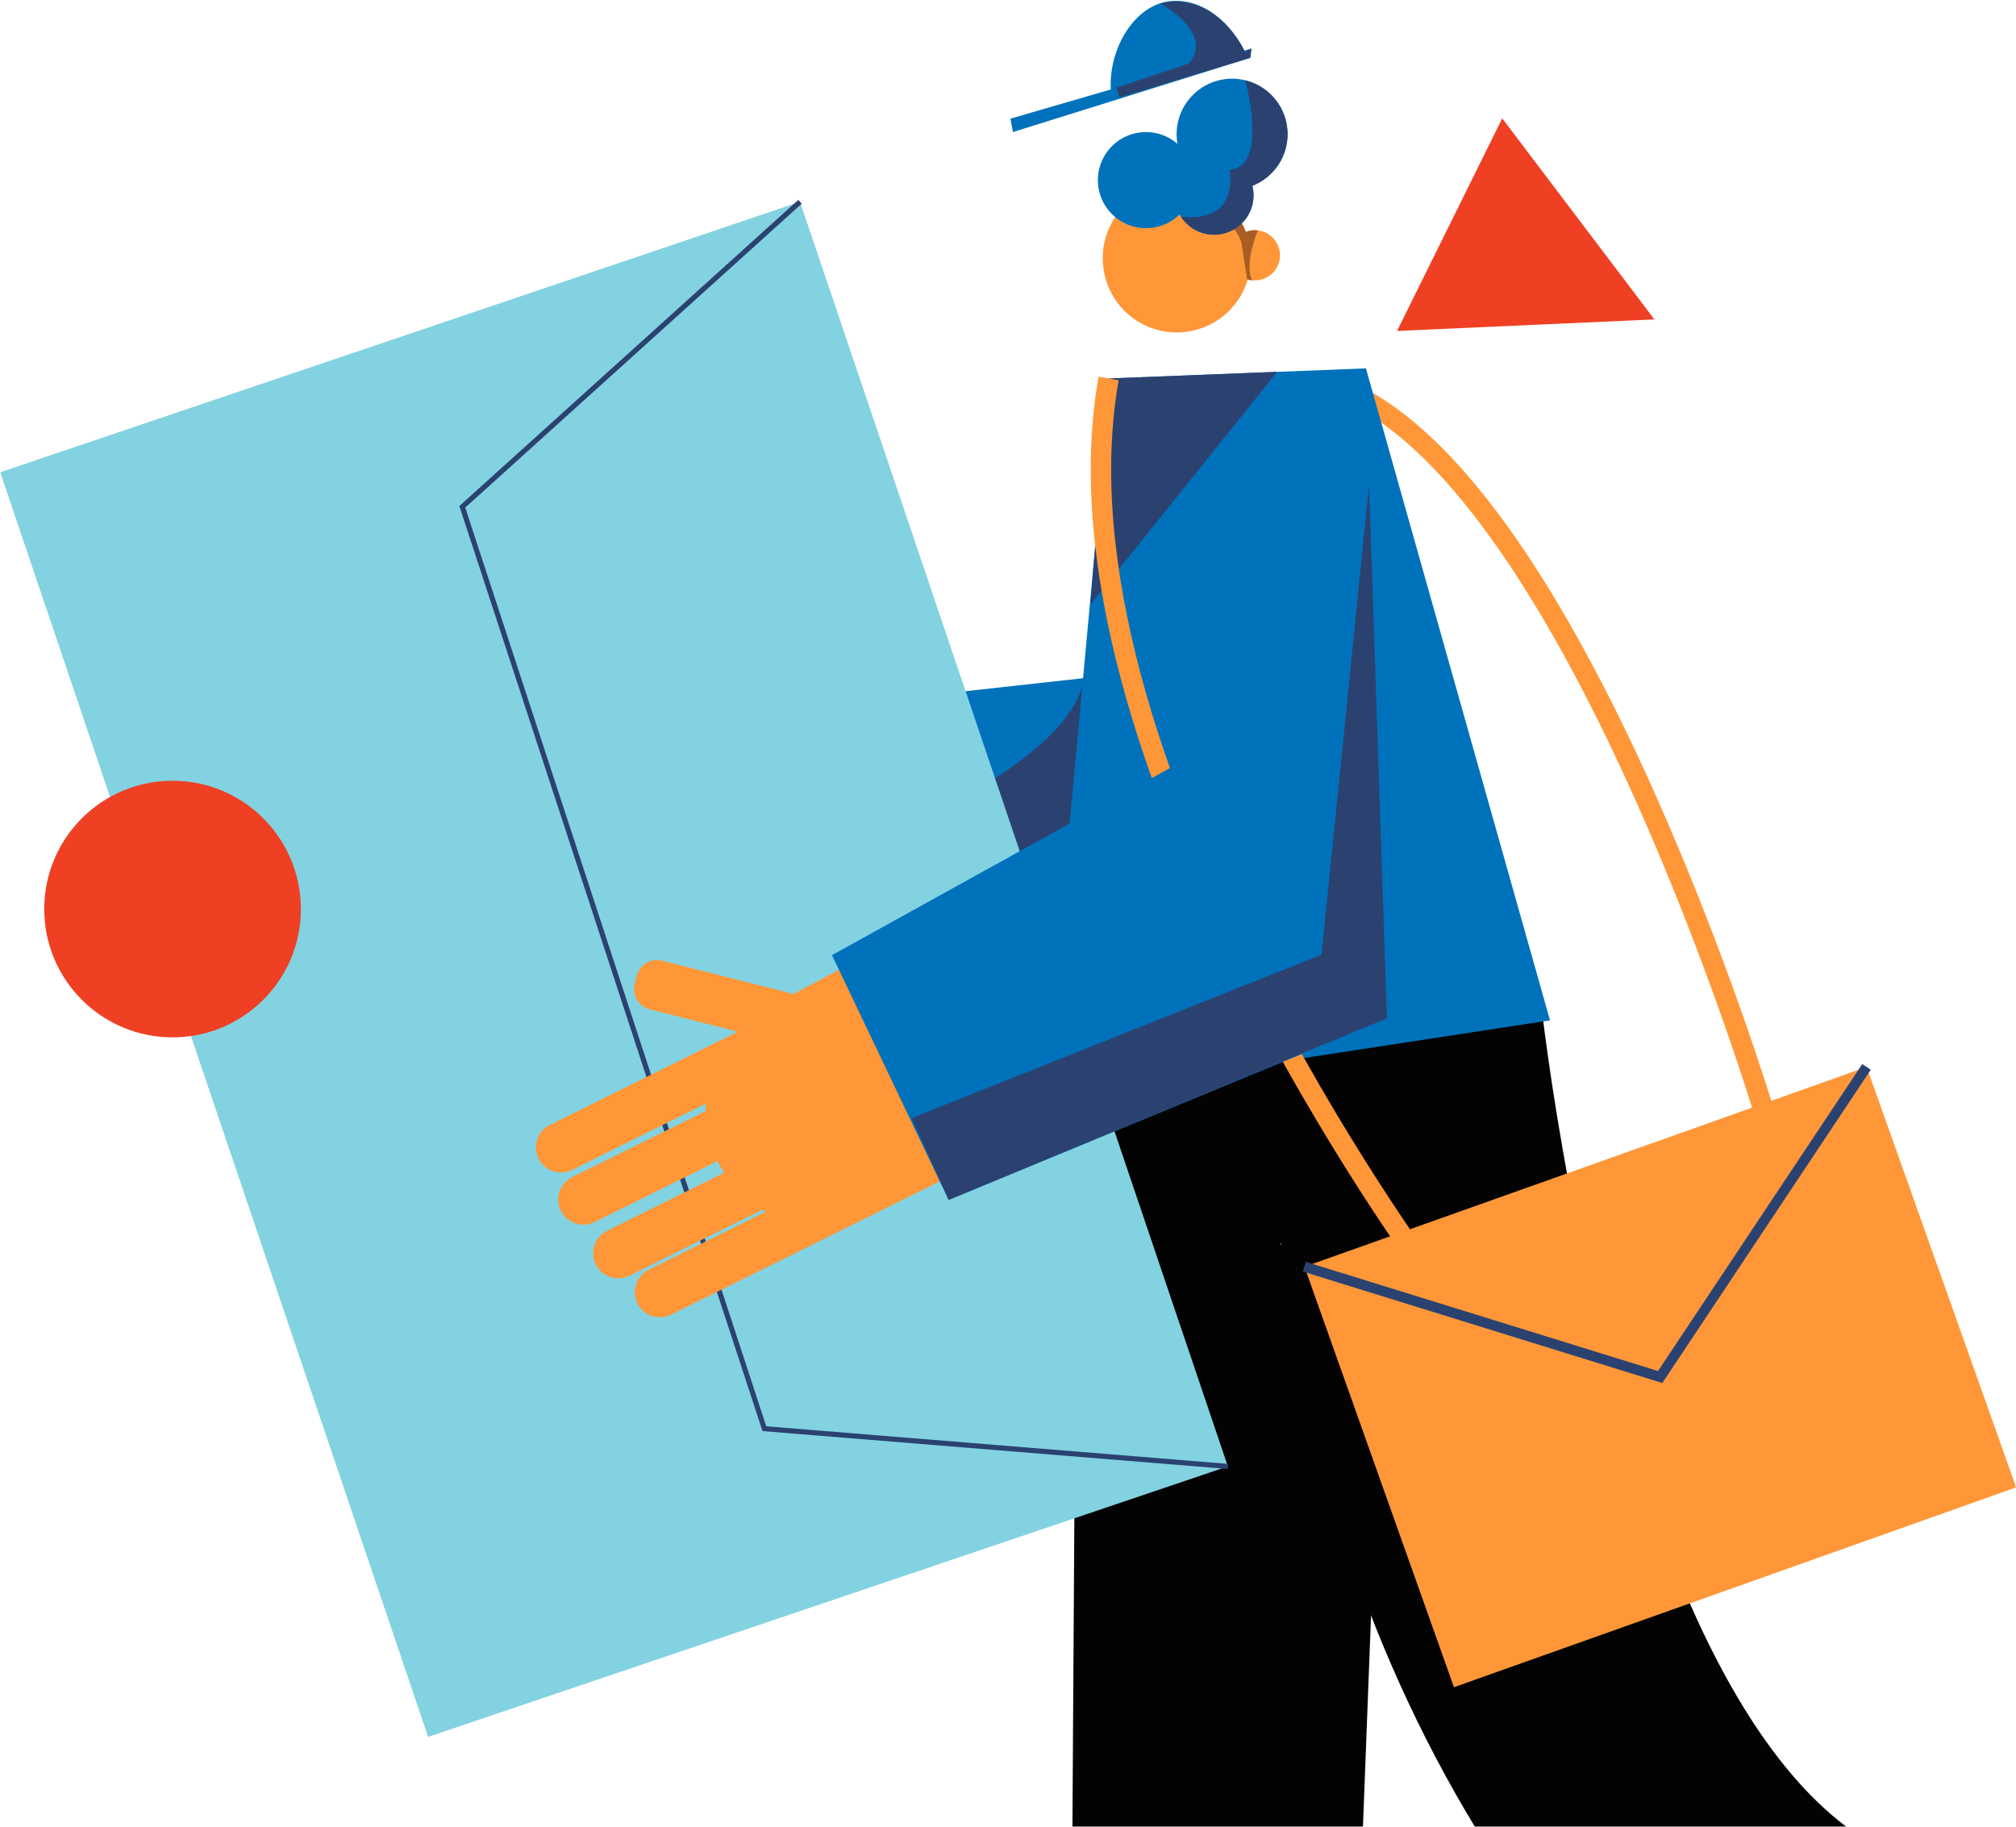 <?xml version="1.0" encoding="UTF-8"?> <svg xmlns="http://www.w3.org/2000/svg" width="1185" height="1074" viewBox="0 0 1185 1074" fill="none"> <mask id="mask0_302_47" style="mask-type:alpha" maskUnits="userSpaceOnUse" x="0" y="0" width="1185" height="1074"> <rect width="1185" height="1074" fill="#D9D9D9"></rect> </mask> <g mask="url(#mask0_302_47)"> <path d="M1035.71 649.86C1035.71 649.86 930.21 302 799.04 233.54" stroke="#FF9738" stroke-width="12" stroke-miterlimit="10"></path> <path d="M347.11 443.25L348.73 443.14L348.21 442.75C347.82 442.91 347.47 443.07 347.11 443.25Z" fill="#FF9738"></path> <path d="M212.07 466.8C212.194 468.733 212.699 470.622 213.554 472.359C214.409 474.097 215.598 475.649 217.053 476.927C218.508 478.205 220.201 479.184 222.035 479.807C223.869 480.43 225.807 480.686 227.74 480.56L315.11 474.89C314.48 476.19 313.87 477.52 313.32 478.89L225.94 484.56C222.04 484.815 218.401 486.607 215.821 489.543C213.242 492.479 211.933 496.318 212.182 500.218C212.431 504.119 214.218 507.76 217.15 510.344C220.082 512.928 223.919 514.243 227.82 514L308.34 508.77C308.34 509.56 308.44 510.35 308.52 511.15C308.7 512.99 308.946 514.8 309.26 516.58L232.7 521.58C228.796 521.835 225.153 523.63 222.572 526.57C219.992 529.511 218.685 533.356 218.94 537.26C219.194 541.164 220.989 544.807 223.93 547.387C226.871 549.968 230.716 551.275 234.62 551.02L321.7 545.37C322.16 545.97 322.62 546.57 323.1 547.16L246.63 552.16C244.697 552.285 242.807 552.79 241.069 553.646C239.331 554.501 237.779 555.691 236.501 557.147C235.223 558.602 234.244 560.295 233.62 562.129C232.996 563.963 232.739 565.902 232.865 567.835C232.99 569.768 233.495 571.657 234.351 573.395C235.206 575.133 236.396 576.686 237.851 577.964C239.307 579.242 241 580.221 242.834 580.845C244.668 581.469 246.607 581.725 248.54 581.6L423.93 570.21L423.82 568.4L471.39 563.83L458.39 428.61L387.39 435.41L323.63 387.55C322.346 386.587 320.885 385.885 319.331 385.487C317.776 385.088 316.158 384.999 314.569 385.226C312.98 385.452 311.452 385.99 310.071 386.807C308.69 387.625 307.483 388.706 306.52 389.99L303.52 394.04C302.554 395.322 301.852 396.783 301.451 398.337C301.051 399.892 300.961 401.51 301.187 403.099C301.413 404.688 301.949 406.217 302.767 407.599C303.584 408.98 304.666 410.187 305.95 411.15L348.15 442.82L348.67 443.21L347.05 443.32L225.82 451.12C223.887 451.246 221.998 451.751 220.261 452.608C218.524 453.464 216.972 454.654 215.695 456.11C214.418 457.567 213.441 459.26 212.819 461.094C212.197 462.929 211.942 464.867 212.07 466.8V466.8Z" fill="#FF9738"></path> <path d="M678.58 278.25L646.12 397.67L417.1 422.98L424.95 582.19L783.99 537.14L814.86 332.98L678.58 278.25Z" fill="#0072BC"></path> <path d="M417.39 432.48L399.31 571.62L425.65 570.67L417.39 432.48Z" fill="#A85D23"></path> <path d="M322.6 453.16C322.6 453.16 288.93 504.24 328.21 564.16" stroke="black" stroke-width="2.31" stroke-miterlimit="10"></path> <path d="M416.26 468C416.26 468 369.69 487.88 343.37 454.68" stroke="black" stroke-width="2.31" stroke-miterlimit="10"></path> <path d="M637.03 398.94L622.77 557.94L424.99 581.59L422.99 528.76C422.99 528.76 627.05 466 637.03 398.94Z" fill="#2B4271"></path> <path d="M904.88 581.47C904.88 581.47 967.71 1199.19 1220 1087.18C1220 1087.18 1330.17 854.04 1336.92 858.61C1343.67 863.18 1388.73 936.33 1395.49 943.18C1402.25 950.03 1005.8 1292.91 875.15 1087.18C728.82 856.71 746.75 609.46 746.75 609.46L904.88 581.47Z" fill="#030303"></path> <path d="M819.7 589.65L788.16 1412.53L628.23 1414.82L633.18 625.66L819.7 589.65Z" fill="#030303"></path> <path d="M613.89 645.36L622.46 644.05L911.1 599.87L842.95 358.46L803.55 218.88L802.9 216.56L661.85 222.12L652.87 222.47L613.89 645.36Z" fill="#0072BC"></path> <path d="M752.82 732.14L753.24 730.57L752.7 730.94C752.68 731.34 752.73 731.74 752.82 732.14Z" fill="#FF9738"></path> <path d="M750.73 218.58L640.95 355.45L651.64 222.5L750.73 218.58Z" fill="#2B4271"></path> <path d="M648.37 155.69C649.323 166.755 654.473 177.036 662.764 184.425C671.055 191.814 681.859 195.752 692.96 195.43C693.78 195.43 694.6 195.36 695.43 195.29C704.147 194.545 712.437 191.187 719.216 185.657C725.995 180.126 730.949 172.68 733.43 164.29C733.434 164.27 733.434 164.25 733.43 164.23C733.921 162.568 734.315 160.878 734.61 159.17C735.117 156.111 735.298 153.007 735.15 149.91C735.15 149.34 735.09 148.77 735.04 148.2C734.694 144.127 733.772 140.123 732.3 136.31C732.21 136.07 732.12 135.83 732.01 135.59C731.9 135.35 731.84 135.15 731.75 134.94C731.32 133.94 730.85 132.94 730.34 131.94C725.729 122.968 718.143 115.877 708.88 111.882C699.617 107.887 689.254 107.237 679.564 110.042C669.874 112.848 661.461 118.934 655.765 127.26C650.069 135.585 647.444 145.632 648.34 155.68L648.37 155.69Z" fill="#FF9738"></path> <path d="M722.91 151.37C723.16 154.263 724.258 157.019 726.067 159.29C727.876 161.562 730.316 163.249 733.08 164.14L733.41 164.24C734.117 164.453 734.839 164.61 735.57 164.71V164.71C736.66 164.862 737.764 164.889 738.86 164.79C742.498 164.485 745.893 162.841 748.389 160.177C750.885 157.513 752.305 154.018 752.373 150.368C752.442 146.718 751.154 143.172 748.76 140.417C746.365 137.661 743.034 135.892 739.41 135.45C738.385 135.32 737.349 135.3 736.32 135.39C734.387 135.557 732.506 136.104 730.785 136.999C729.063 137.894 727.535 139.12 726.288 140.606C725.04 142.092 724.098 143.809 723.515 145.66C722.932 147.51 722.72 149.457 722.89 151.39L722.91 151.37Z" fill="#FF9738"></path> <path d="M729.54 131.08C729.837 131.334 730.099 131.627 730.32 131.95V131.95C730.918 132.884 731.392 133.893 731.73 134.95C731.86 135.34 731.93 135.58 731.93 135.58L731.69 135.71L731.99 135.6C732.1 135.84 732.19 136.08 732.28 136.32C733.563 135.824 734.909 135.511 736.28 135.39C737.309 135.3 738.345 135.32 739.37 135.45C737.469 140.121 736.032 144.968 735.08 149.92C734.487 152.969 734.305 156.083 734.54 159.18C734.682 161.109 735.191 162.992 736.04 164.73H735.53C734.786 164.71 734.05 164.572 733.35 164.32C733.241 164.277 733.137 164.223 733.04 164.16L729.63 142.23C729.184 141.061 728.677 139.916 728.11 138.8C727.501 137.427 726.647 136.176 725.59 135.11L724.7 134.42C726.418 133.467 728.039 132.348 729.54 131.08V131.08ZM733.27 163.77C733.22 161.43 733.09 159.26 732.9 157.25L733.27 163.77Z" fill="#A85D23"></path> <path d="M645.43 108.32C645.89 113.658 647.858 118.754 651.105 123.016C654.351 127.278 658.742 130.529 663.766 132.39C668.79 134.252 674.239 134.647 679.479 133.53C684.718 132.412 689.532 129.829 693.36 126.08C693.6 126.49 693.84 126.9 694.1 127.3C696.894 131.669 701.072 134.975 705.966 136.69C710.859 138.405 716.187 138.431 721.097 136.762C726.007 135.093 730.216 131.827 733.052 127.485C735.887 123.144 737.186 117.977 736.74 112.81C736.67 112.03 736.57 111.26 736.43 110.51L736.34 110.1C736.28 109.81 736.21 109.52 736.14 109.23C742.438 106.758 747.811 102.388 751.514 96.726C755.217 91.063 757.067 84.389 756.806 77.628C756.546 70.867 754.188 64.355 750.061 58.994C745.933 53.633 740.239 49.69 733.77 47.71C729.778 46.471 725.583 46.023 721.42 46.39C717.153 46.758 713.001 47.962 709.199 49.935C705.398 51.907 702.023 54.609 699.266 57.886C696.509 61.163 694.424 64.951 693.131 69.033C691.838 73.116 691.362 77.413 691.73 81.68C691.81 82.68 691.94 83.62 692.11 84.57C687.863 80.878 682.611 78.539 677.027 77.851C671.442 77.164 665.78 78.16 660.765 80.711C655.75 83.263 651.611 87.254 648.879 92.172C646.147 97.091 644.946 102.714 645.43 108.32V108.32Z" fill="#0072BC"></path> <path d="M731.97 47.22C733.22 52 742.21 88.38 729.16 97.59C727.257 98.912 725.031 99.693 722.72 99.85C723.397 103.689 723.373 107.619 722.65 111.45C720.95 119.97 714.65 129.68 694.1 127.3C696.894 131.669 701.072 134.975 705.966 136.69C710.859 138.405 716.187 138.43 721.097 136.762C726.007 135.093 730.216 131.827 733.052 127.485C735.887 123.144 737.186 117.977 736.74 112.81C736.67 112.03 736.57 111.26 736.43 110.51L736.14 110.18L736.34 110.1C736.28 109.81 736.21 109.52 736.14 109.23C742.438 106.758 747.811 102.388 751.514 96.726C755.217 91.063 757.067 84.389 756.806 77.628C756.546 70.867 754.188 64.355 750.061 58.994C745.933 53.633 740.239 49.69 733.77 47.71L731.97 47.22Z" fill="#2B4271"></path> <path d="M595.4 77.64L734.92 34L735.58 28.53L731.44 29.74C720.81 8.74 701.14 -3.37 683.12 1.59C665.34 6.49 651.77 29.38 652.91 52.59L593.91 69.77L595.4 77.64Z" fill="#0072BC"></path> <path d="M681.82 2C681.82 2 714.17 19.18 698.82 37.3L656.18 51.5L658.07 57.22L734.92 34L735.58 28.53L731.82 30.62C731.82 30.62 715.82 -5.64 681.82 2Z" fill="#2B4271"></path> <path d="M0.12 277.641L470.229 118.609L721.739 862.09L251.629 1021.12L0.12 277.641Z" fill="#83D2E2"></path> <path d="M721.78 862.11L449.29 839.91L271.74 297.95L470.25 118.63" stroke="#2B4271" stroke-width="3" stroke-miterlimit="10"></path> <path d="M766.753 744.717L1097.22 627.237L1185.1 874.422L854.626 991.902L766.753 744.717Z" fill="#FF9738"></path> <path d="M766.66 744.68L975.83 809.54L1097.14 627.22" stroke="#2B4271" stroke-width="6" stroke-miterlimit="10"></path> <path d="M840.38 749.66C840.38 749.66 612.6 442.43 651.64 222.5" stroke="#FF9738" stroke-width="12" stroke-miterlimit="10"></path> <path d="M422.82 684.74C423.69 686.36 424.62 687.94 425.59 689.46L356.88 723.55C353.395 725.264 350.727 728.284 349.455 731.954C348.183 735.624 348.409 739.647 350.085 743.15C351.761 746.654 354.752 749.355 358.407 750.668C362.063 751.98 366.088 751.797 369.61 750.16L369.98 749.98L448.17 711.19C448.82 711.58 449.49 711.95 450.17 712.31L381.52 746.38C377.993 748.067 375.28 751.086 373.978 754.773C372.677 758.46 372.893 762.513 374.58 766.04C376.267 769.567 379.286 772.28 382.973 773.582C386.66 774.883 390.713 774.667 394.24 772.98C394.37 772.93 394.49 772.86 394.62 772.8L552.09 694.69L557.75 691.8L593.42 670.51L529.33 550.73L466.46 584.37L389.17 564.78C387.614 564.386 385.996 564.302 384.408 564.533C382.82 564.765 381.294 565.307 379.915 566.129C378.537 566.951 377.334 568.036 376.376 569.323C375.418 570.611 374.722 572.074 374.33 573.63L373.08 578.54C372.685 580.095 372.601 581.712 372.832 583.3C373.063 584.887 373.604 586.414 374.425 587.792C375.246 589.17 376.33 590.373 377.616 591.332C378.902 592.29 380.365 592.987 381.92 593.38L433.07 606.38L433.71 606.55L432.26 607.26L323.37 661.26C319.841 662.949 317.128 665.971 315.828 669.661C314.527 673.351 314.746 677.406 316.435 680.935C318.124 684.464 321.146 687.177 324.836 688.477C328.526 689.778 332.581 689.559 336.11 687.87L336.48 687.69L414.92 648.77C414.833 650.223 414.793 651.683 414.8 653.15L336.37 692C332.885 693.714 330.217 696.734 328.945 700.404C327.673 704.074 327.899 708.097 329.575 711.6C331.251 715.104 334.242 717.805 337.897 719.118C341.553 720.43 345.578 720.247 349.1 718.61C349.23 718.55 349.35 718.48 349.48 718.43L421.75 682.57C422.1 683.32 422.47 684 422.82 684.74Z" fill="#FF9738"></path> <path d="M489.02 561.54L557.63 705.42L814.44 599.33L804.74 249.23L666.05 327.07L690.47 449.3L690.59 449.91L690.53 449.94L489.02 561.54Z" fill="#0072BC"></path> <path d="M537.41 656.72L776.78 561.25L804.74 284.87L815.24 598.63L557.63 705.43L535.92 657.52L537.41 656.72Z" fill="#2B4271"></path> <path d="M101.43 609.86C59.771 609.86 26 576.089 26 534.43C26 492.771 59.771 459 101.43 459C143.089 459 176.86 492.771 176.86 534.43C176.86 576.089 143.089 609.86 101.43 609.86Z" fill="#EF4023"></path> <path d="M883 69.59L821.18 194.56L972.45 187.78L883 69.59Z" fill="#EF4023"></path> </g> </svg> 